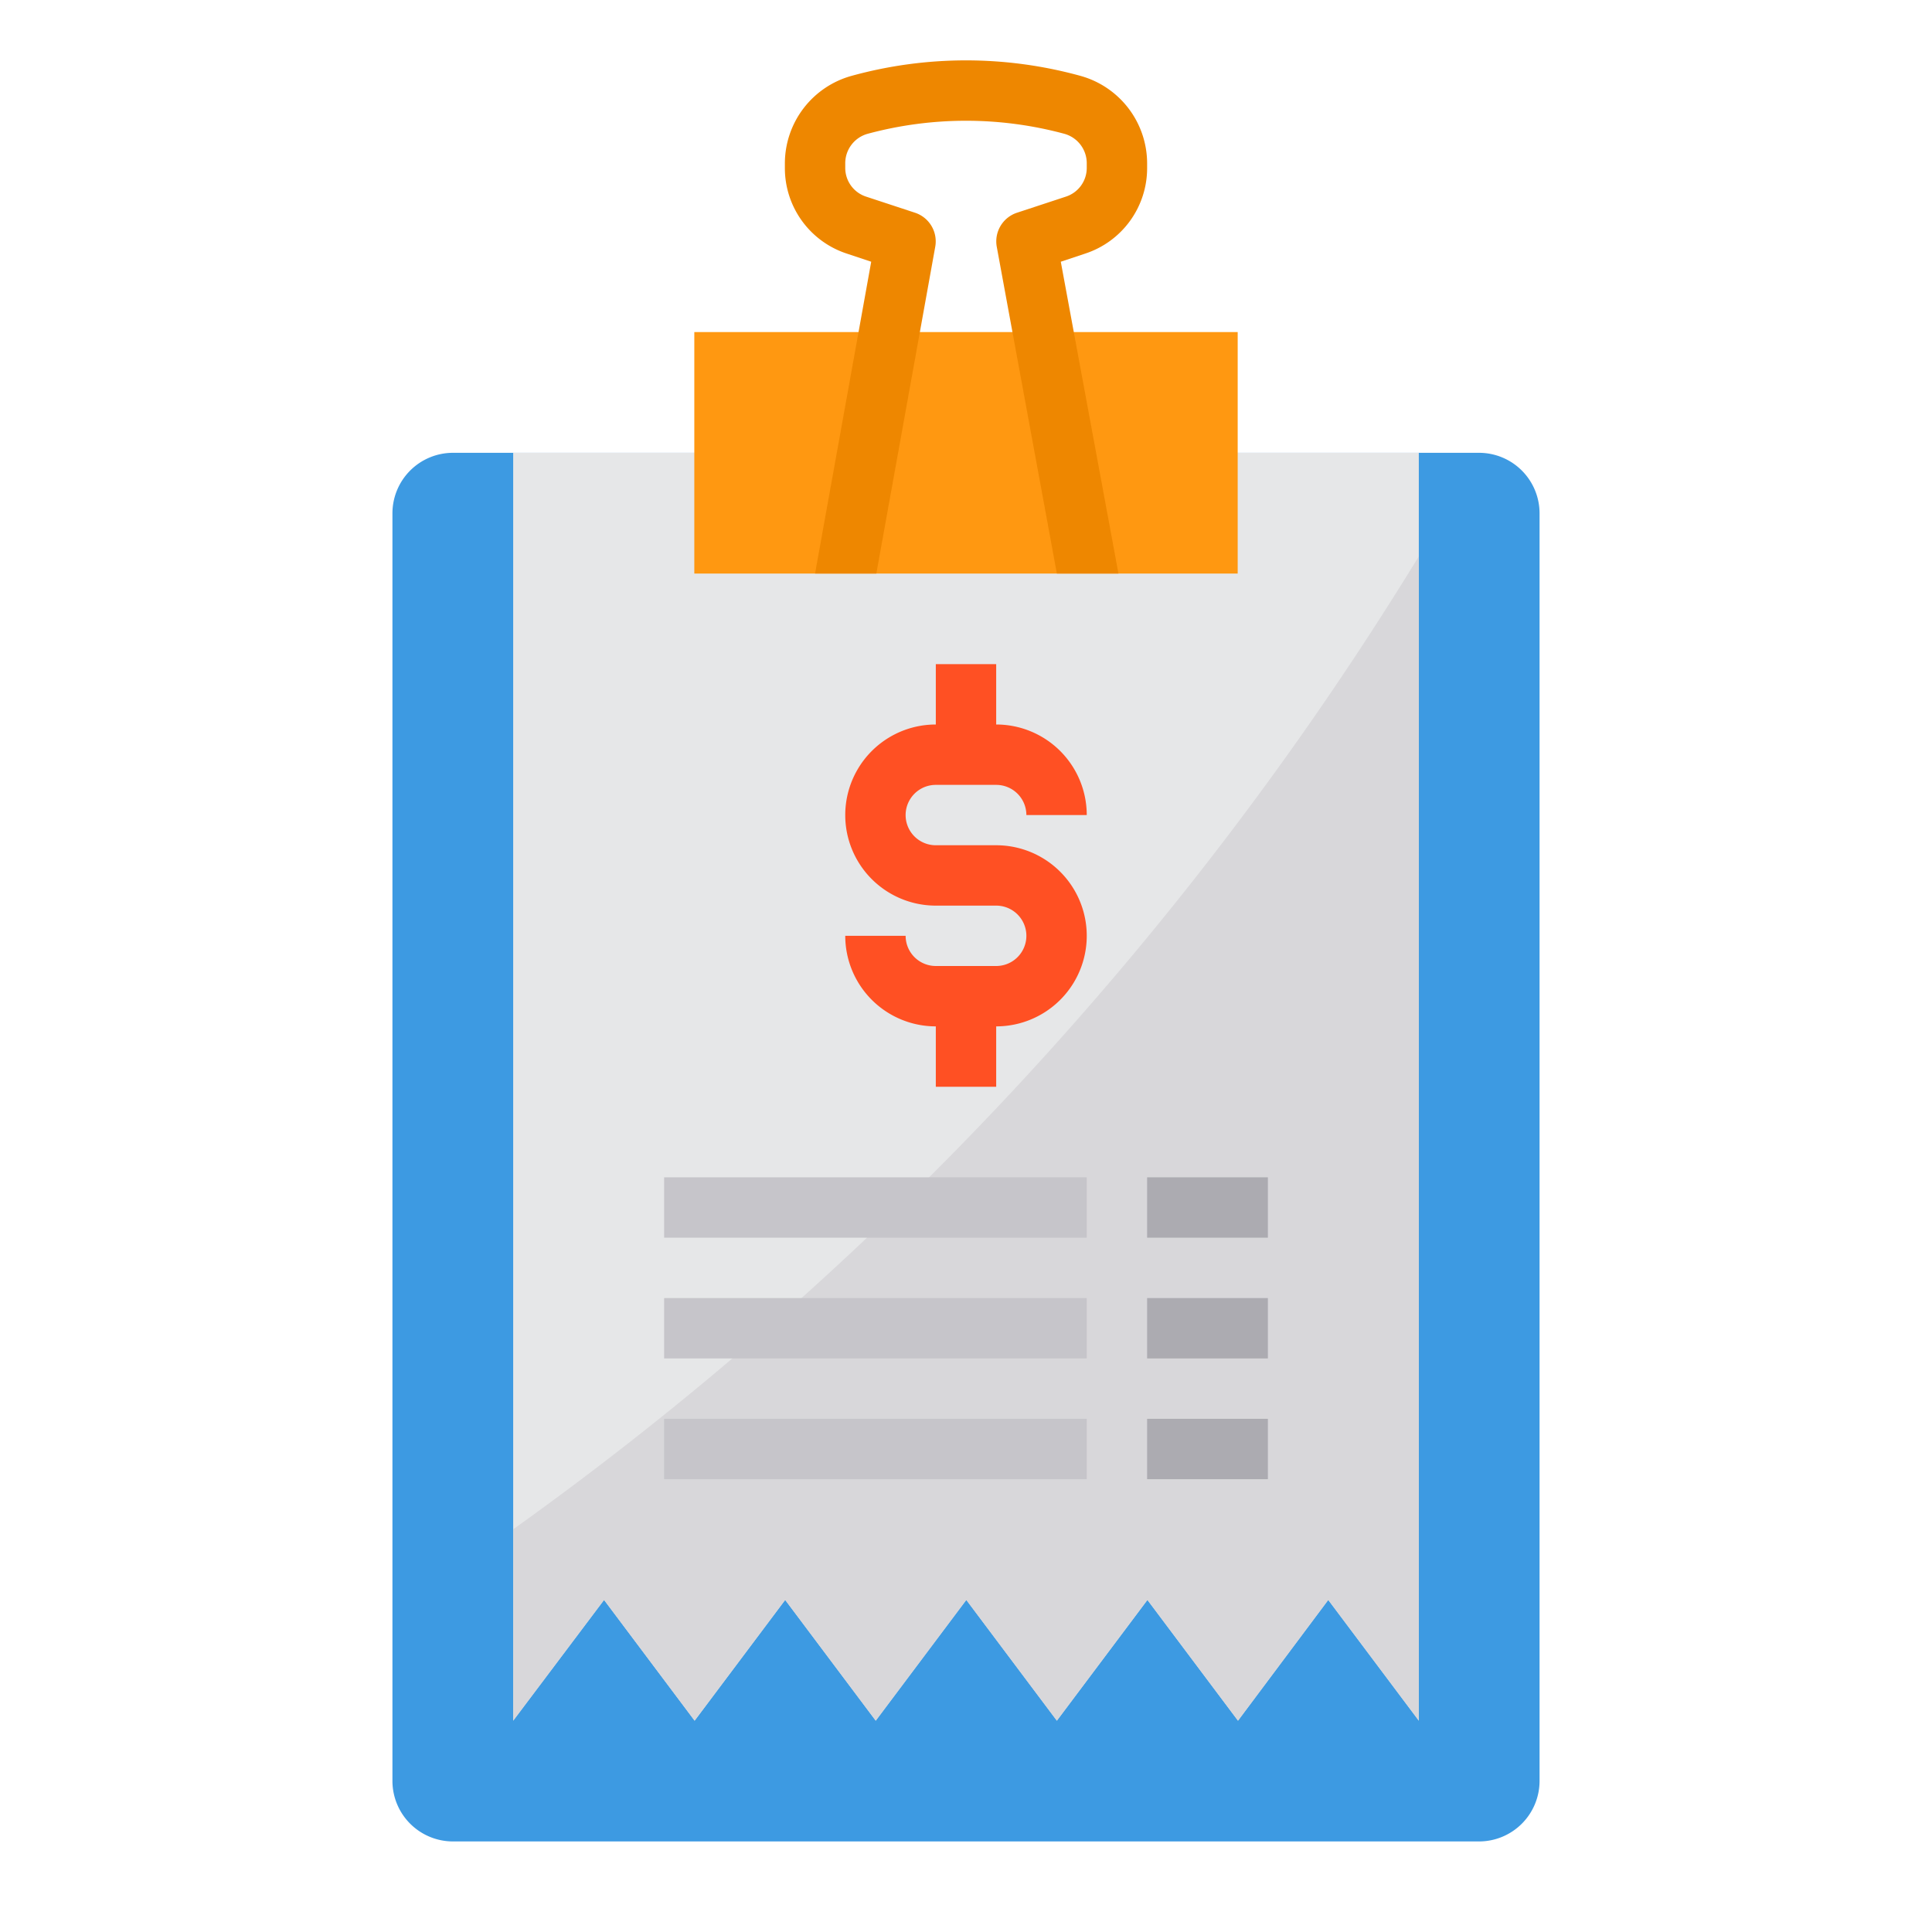 <svg height="512" viewBox="0 0 64 64" width="512" xmlns="http://www.w3.org/2000/svg"><path d="m49 15h-34a2.006 2.006 0 0 0 -2 2v42a2.006 2.006 0 0 0 2 2h34a2.006 2.006 0 0 0 2-2v-42a2.006 2.006 0 0 0 -2-2z" fill="#3d9ae2"/><path d="m47 15v42l-3-4-2.99 4-3-4-3 4-3-4-3 4-3-4-3 4-3-4-3.01 4v-42z" fill="#e6e7e8"/><path d="m34.55 11h-5.1-6.45v4 4h5 8 5v-4-4z" fill="#ff9811"/><path d="m47 18.43v38.57l-3-4-2.99 4-3-4-3 4-3-4-3 4-3-4-3 4-3-4-3.01 4v-6.34a110.4 110.4 0 0 0 30-32.23z" fill="#d8d7da"/><path d="m38 5.4v.16a2.978 2.978 0 0 1 -2.05 2.84l-.81.27 1.91 10.33h-2.04l-1.99-10.82a1 1 0 0 1 .66-1.13l1.64-.54a1 1 0 0 0 .68-.95v-.16a1.012 1.012 0 0 0 -.75-.97 12.5 12.5 0 0 0 -6.5 0 1.012 1.012 0 0 0 -.75.97v.16a1 1 0 0 0 .68.95l1.64.54a1 1 0 0 1 .66 1.13l-1.95 10.82h-2.03l1.86-10.33-.81-.27a2.978 2.978 0 0 1 -2.05-2.84v-.16a3.013 3.013 0 0 1 2.22-2.89 14.263 14.263 0 0 1 7.56 0 3.013 3.013 0 0 1 2.22 2.89z" fill="#ee8700"/><path d="m33 28h-2a1 1 0 0 1 0-2h2a1 1 0 0 1 1 1h2a3 3 0 0 0 -3-3v-2h-2v2a3 3 0 0 0 0 6h2a1 1 0 0 1 0 2h-2a1 1 0 0 1 -1-1h-2a3 3 0 0 0 3 3v2h2v-2a3 3 0 0 0 0-6z" fill="#ff5023"/><path d="m22 39h14v2h-14z" fill="#c6c5ca"/><path d="m38 39h4v2h-4z" fill="#acabb1"/><path d="m22 43h14v2h-14z" fill="#c6c5ca"/><path d="m38 43h4v2h-4z" fill="#acabb1"/><path d="m22 47h14v2h-14z" fill="#c6c5ca"/><path d="m38 47h4v2h-4z" fill="#acabb1"/></svg>